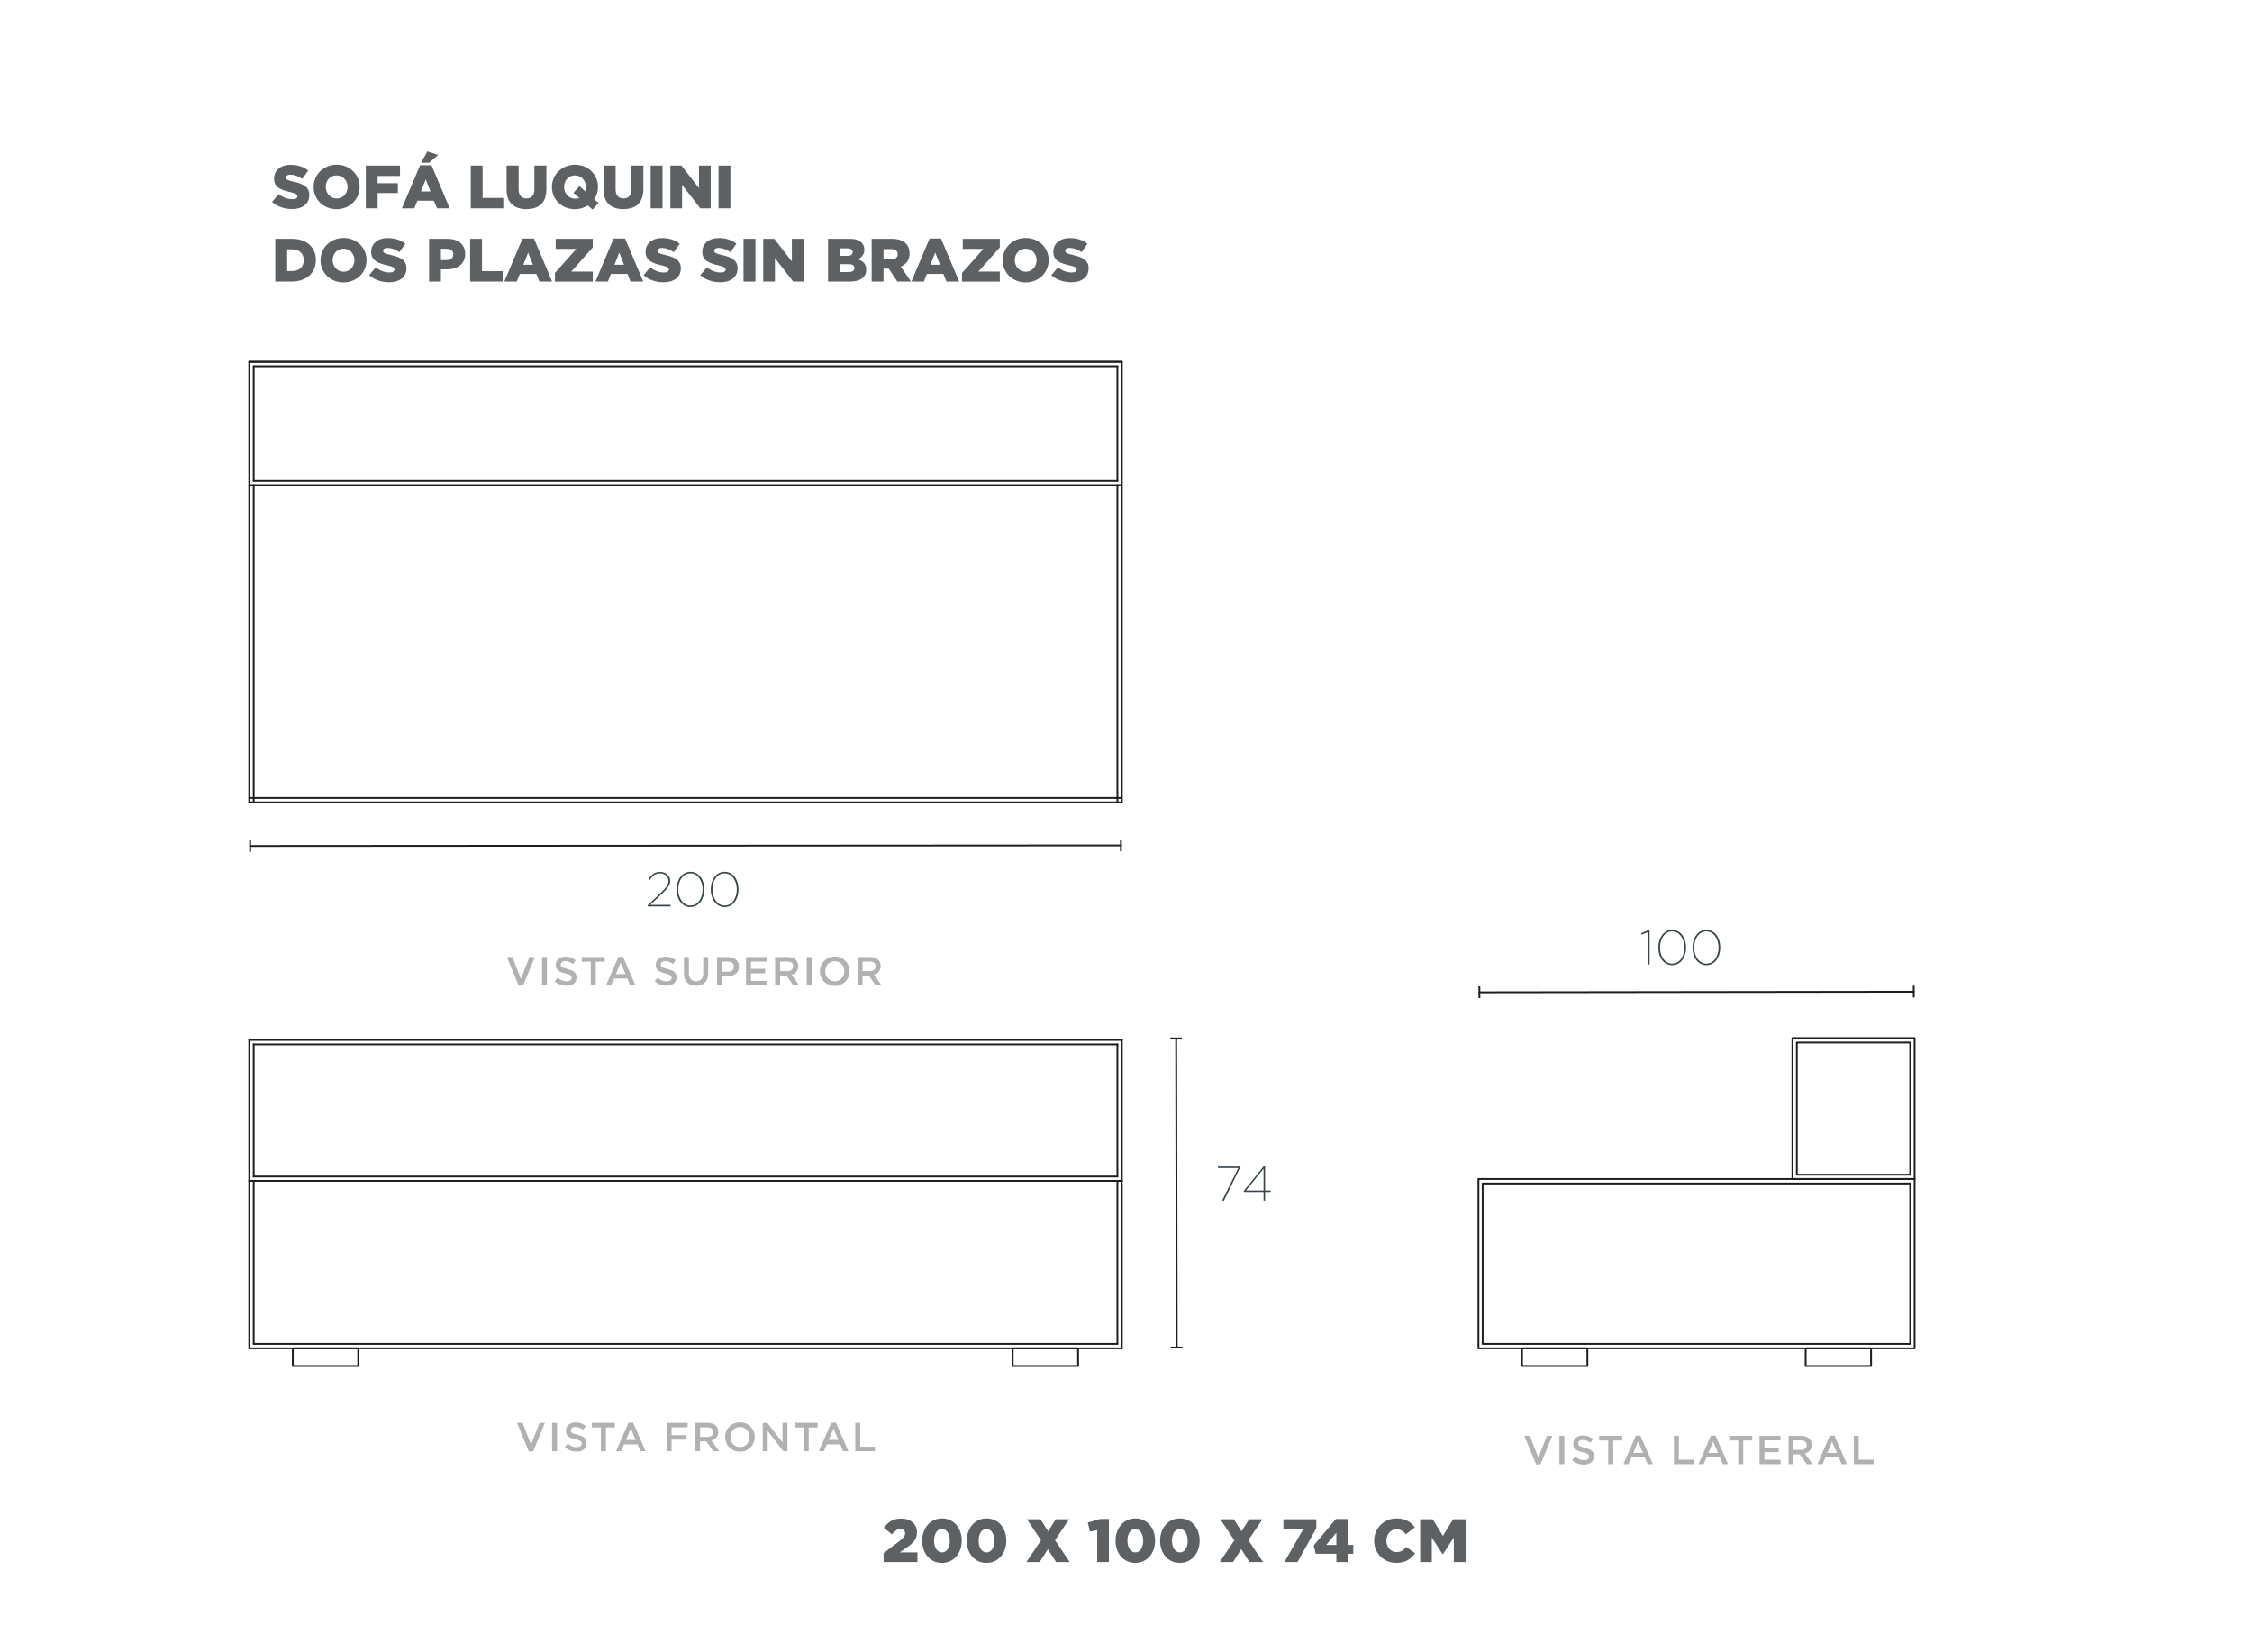 <?xml version="1.0" encoding="UTF-8"?><svg id="Capa_1" xmlns="http://www.w3.org/2000/svg" viewBox="0 0 1249.99 917.01"><defs><style>.cls-1{fill:#b1b1b1;}.cls-2{fill:none;stroke:#1d1d1b;stroke-linecap:round;stroke-linejoin:round;}.cls-3{fill:#36454c;}.cls-4{isolation:isolate;}.cls-5{fill:#1d1d1b;}.cls-6{fill:#5d6164;}</style></defs><line class="cls-2" x1="138.86" y1="469.59" x2="622.17" y2="469.28"/><rect class="cls-5" x="138.36" y="466.34" width="1" height="6.5"/><rect class="cls-5" x="621.67" y="466.03" width="1" height="6.5"/><line class="cls-2" x1="652.85" y1="576.39" x2="653.16" y2="747.93"/><rect class="cls-5" x="649.6" y="575.89" width="6.5" height="1" transform="translate(-.84 .96) rotate(-.08)"/><rect class="cls-5" x="649.91" y="747.43" width="6.5" height="1" transform="translate(-1.46 1.28) rotate(-.11)"/><line class="cls-2" x1="821.12" y1="550.79" x2="1062.22" y2="550.48"/><rect class="cls-5" x="820.62" y="547.54" width="1" height="6.5" transform="translate(-.74 1.1) rotate(-.08)"/><rect class="cls-5" x="1061.72" y="547.23" width="1" height="6.5" transform="translate(-.74 1.43) rotate(-.08)"/><path class="cls-1" d="M293.88,531.24h2.98l-6.53,15.82h-2.42l-6.53-15.82h3.05l4.73,12.07,4.71-12.07Z"/><path class="cls-1" d="M303.57,531.24v15.71h-2.74v-15.71h2.74Z"/><path class="cls-1" d="M311.38,536.16c.1.22.3.43.57.63s.66.37,1.15.54c.49.16,1.11.34,1.86.52.82.21,1.56.44,2.19.69.64.26,1.17.56,1.59.93.42.37.74.79.96,1.28.22.49.33,1.06.33,1.72,0,.75-.14,1.41-.41,2s-.66,1.08-1.15,1.48c-.49.4-1.08.71-1.76.92-.69.21-1.44.31-2.26.31-1.21,0-2.37-.21-3.48-.62-1.11-.41-2.13-1.04-3.07-1.9l1.66-1.97c.76.66,1.53,1.16,2.31,1.51.78.35,1.66.53,2.65.53.85,0,1.53-.18,2.03-.54s.75-.84.75-1.46c0-.28-.05-.54-.15-.76s-.28-.43-.54-.62c-.26-.19-.62-.36-1.08-.53s-1.05-.34-1.79-.52c-.84-.19-1.59-.41-2.24-.65-.65-.24-1.2-.54-1.64-.9-.44-.36-.78-.79-1.01-1.3s-.35-1.13-.35-1.86c0-.69.13-1.31.4-1.87.27-.56.63-1.04,1.1-1.45.47-.4,1.03-.71,1.69-.93.66-.22,1.37-.33,2.15-.33,1.15,0,2.19.17,3.11.51.92.34,1.78.83,2.59,1.47l-1.48,2.09c-.72-.52-1.43-.92-2.13-1.2-.7-.28-1.41-.41-2.13-.41-.81,0-1.44.18-1.89.55s-.67.81-.67,1.33c0,.31.05.58.16.81Z"/><path class="cls-1" d="M330.7,546.95h-2.78v-13.15h-4.98v-2.56h12.74v2.56h-4.98v13.15Z"/><path class="cls-1" d="M352.73,546.95h-2.92l-1.59-3.79h-7.43l-1.61,3.79h-2.83l6.91-15.82h2.56l6.91,15.82ZM344.5,534.43l-2.69,6.28h5.41l-2.71-6.28Z"/><path class="cls-1" d="M366.87,536.16c.1.22.3.43.57.63s.66.37,1.15.54c.49.16,1.11.34,1.86.52.82.21,1.56.44,2.19.69.64.26,1.17.56,1.59.93.42.37.74.79.96,1.28s.33,1.06.33,1.72c0,.75-.14,1.41-.41,2s-.66,1.08-1.15,1.48c-.49.4-1.08.71-1.76.92-.69.21-1.44.31-2.26.31-1.21,0-2.37-.21-3.48-.62-1.11-.41-2.13-1.04-3.07-1.9l1.66-1.97c.76.66,1.53,1.16,2.31,1.51.78.35,1.66.53,2.65.53.85,0,1.53-.18,2.03-.54.5-.36.75-.84.75-1.46,0-.28-.05-.54-.15-.76-.1-.22-.28-.43-.54-.62-.26-.19-.62-.36-1.08-.53-.46-.16-1.05-.34-1.79-.52-.84-.19-1.59-.41-2.24-.65-.65-.24-1.2-.54-1.64-.9-.44-.36-.78-.79-1.01-1.3s-.35-1.13-.35-1.86c0-.69.13-1.31.4-1.87s.63-1.04,1.1-1.45c.47-.4,1.03-.71,1.69-.93.66-.22,1.37-.33,2.15-.33,1.15,0,2.19.17,3.11.51s1.78.83,2.59,1.47l-1.48,2.09c-.72-.52-1.43-.92-2.13-1.2s-1.41-.41-2.13-.41c-.81,0-1.44.18-1.89.55s-.67.81-.67,1.33c0,.31.05.58.16.81Z"/><path class="cls-1" d="M393.07,540.15c0,1.17-.16,2.19-.48,3.07-.32.88-.77,1.62-1.36,2.21-.58.59-1.29,1.03-2.12,1.32-.83.29-1.76.44-2.79.44s-1.94-.15-2.76-.44c-.82-.29-1.53-.73-2.11-1.31-.58-.58-1.03-1.3-1.35-2.17-.31-.86-.47-1.86-.47-2.99v-9.04h2.74v8.93c0,1.47.35,2.58,1.06,3.34.71.76,1.68,1.14,2.93,1.14s2.2-.37,2.91-1.1,1.06-1.82,1.06-3.28v-9.04h2.74v8.91Z"/><path class="cls-1" d="M409.65,538.85c-.33.67-.78,1.23-1.35,1.68-.57.45-1.24.79-2,1.02-.77.23-1.58.35-2.45.35h-3.13v5.05h-2.74v-15.71h6.19c.91,0,1.74.12,2.48.37s1.37.6,1.88,1.07c.52.46.91,1.02,1.19,1.66.28.64.41,1.37.41,2.18,0,.88-.16,1.66-.5,2.33ZM406.42,534.44c-.62-.47-1.44-.71-2.48-.71h-3.22v5.68h3.22c1.05,0,1.88-.26,2.49-.78s.91-1.2.91-2.06c0-.95-.31-1.66-.92-2.13Z"/><path class="cls-1" d="M425.71,533.73h-8.89v4.04h7.88v2.49h-7.88v4.2h9v2.49h-11.73v-15.71h11.62v2.49Z"/><path class="cls-1" d="M440.32,546.95l-3.87-5.47h-3.47v5.47h-2.74v-15.71h7c.9,0,1.71.12,2.43.35.72.23,1.34.56,1.84.99.5.43.89.95,1.15,1.57.27.62.4,1.31.4,2.08,0,.66-.09,1.25-.28,1.76-.19.52-.45.97-.77,1.37-.33.4-.72.73-1.18,1.01-.46.28-.96.49-1.51.64l4.24,5.95h-3.25ZM439.42,534.4c-.57-.44-1.37-.66-2.41-.66h-4.03v5.29h4.05c.99,0,1.78-.24,2.36-.72s.88-1.13.88-1.94c0-.87-.28-1.53-.86-1.97Z"/><path class="cls-1" d="M450.48,531.24v15.71h-2.74v-15.71h2.74Z"/><path class="cls-1" d="M470.94,542.22c-.4.99-.97,1.85-1.71,2.59-.73.74-1.6,1.33-2.6,1.76-1,.43-2.11.65-3.32.65s-2.32-.21-3.32-.64-1.86-1.01-2.58-1.74c-.72-.73-1.28-1.59-1.68-2.58-.4-.99-.61-2.03-.61-3.14s.2-2.15.61-3.14c.4-.99.97-1.85,1.71-2.59.73-.74,1.6-1.33,2.6-1.76,1-.43,2.11-.65,3.32-.65s2.32.21,3.32.64c1,.43,1.86,1.01,2.58,1.74s1.28,1.59,1.68,2.58c.4.99.61,2.03.61,3.14s-.2,2.15-.61,3.14ZM468.26,536.95c-.26-.68-.63-1.28-1.1-1.78-.47-.51-1.04-.91-1.69-1.21-.66-.3-1.38-.45-2.15-.45s-1.49.15-2.14.44c-.65.29-1.21.69-1.67,1.19-.46.5-.83,1.09-1.09,1.77-.26.68-.39,1.4-.39,2.17s.13,1.48.39,2.16c.26.68.63,1.28,1.1,1.78.47.51,1.04.91,1.69,1.21.66.3,1.38.45,2.15.45s1.49-.15,2.14-.44c.65-.29,1.21-.69,1.67-1.19.46-.5.83-1.09,1.09-1.77.26-.68.39-1.4.39-2.17s-.13-1.48-.39-2.16Z"/><path class="cls-1" d="M486.09,546.95l-3.87-5.47h-3.47v5.47h-2.74v-15.71h7c.9,0,1.71.12,2.43.35.73.23,1.34.56,1.84.99.5.43.89.95,1.16,1.57.27.62.4,1.31.4,2.08,0,.66-.09,1.25-.28,1.76-.19.52-.44.97-.77,1.37-.33.4-.72.73-1.18,1.01-.46.28-.96.49-1.51.64l4.24,5.95h-3.25ZM485.19,534.4c-.57-.44-1.37-.66-2.41-.66h-4.03v5.29h4.05c.99,0,1.78-.24,2.36-.72.58-.48.88-1.13.88-1.94,0-.87-.28-1.53-.86-1.97Z"/><path class="cls-1" d="M858.6,797.03h2.98l-6.53,15.82h-2.42l-6.53-15.82h3.05l4.73,12.07,4.71-12.07Z"/><path class="cls-1" d="M868.3,797.03v15.7h-2.74v-15.7h2.74Z"/><path class="cls-1" d="M876.1,801.94c.1.22.3.43.57.63s.66.37,1.15.54,1.11.34,1.86.52c.82.21,1.56.44,2.19.7s1.17.56,1.59.93c.42.37.74.79.96,1.28.22.49.33,1.06.33,1.72,0,.75-.14,1.41-.41,2-.27.58-.66,1.08-1.15,1.48-.49.4-1.08.71-1.76.92-.69.21-1.44.31-2.26.31-1.21,0-2.37-.21-3.48-.62-1.11-.41-2.13-1.04-3.07-1.9l1.66-1.97c.76.66,1.53,1.16,2.31,1.51.78.35,1.66.53,2.65.53.85,0,1.53-.18,2.03-.54s.75-.84.75-1.46c0-.28-.05-.54-.15-.76-.1-.22-.28-.43-.54-.62-.26-.19-.62-.36-1.08-.53-.46-.16-1.05-.34-1.79-.52-.84-.19-1.59-.41-2.24-.65-.65-.24-1.2-.54-1.64-.9s-.78-.79-1.01-1.3-.35-1.13-.35-1.86c0-.69.13-1.31.4-1.87s.63-1.04,1.1-1.45c.47-.4,1.03-.71,1.69-.93s1.37-.33,2.15-.33c1.15,0,2.19.17,3.11.5.92.34,1.78.83,2.59,1.47l-1.48,2.09c-.72-.52-1.43-.92-2.13-1.2-.7-.28-1.41-.41-2.13-.41-.81,0-1.44.18-1.88.55-.45.37-.67.81-.67,1.33,0,.31.05.58.16.81Z"/><path class="cls-1" d="M895.42,812.73h-2.78v-13.15h-4.98v-2.56h12.74v2.56h-4.98v13.15Z"/><path class="cls-1" d="M917.45,812.73h-2.92l-1.59-3.79h-7.43l-1.61,3.79h-2.83l6.91-15.82h2.56l6.91,15.82ZM909.22,800.21l-2.69,6.28h5.41l-2.71-6.28Z"/><path class="cls-1" d="M929.12,797.03h2.74v13.21h8.26v2.49h-10.99v-15.7Z"/><path class="cls-1" d="M959.16,812.73h-2.92l-1.59-3.79h-7.43l-1.62,3.79h-2.83l6.91-15.82h2.56l6.91,15.82ZM950.93,800.21l-2.69,6.28h5.41l-2.71-6.28Z"/><path class="cls-1" d="M967.6,812.73h-2.78v-13.15h-4.98v-2.56h12.74v2.56h-4.98v13.15Z"/><path class="cls-1" d="M988.24,799.52h-8.88v4.04h7.87v2.49h-7.87v4.19h9v2.49h-11.73v-15.7h11.62v2.49Z"/><path class="cls-1" d="M1002.84,812.73l-3.87-5.47h-3.47v5.47h-2.74v-15.7h7c.9,0,1.71.12,2.43.35.73.23,1.34.56,1.84.99s.89.95,1.16,1.57.4,1.31.4,2.08c0,.66-.09,1.24-.28,1.76-.19.52-.44.97-.77,1.37s-.72.73-1.18,1.01c-.46.28-.96.49-1.51.64l4.24,5.95h-3.25ZM1001.94,800.18c-.57-.44-1.37-.66-2.41-.66h-4.03v5.29h4.05c.99,0,1.78-.24,2.36-.72.59-.48.88-1.13.88-1.94,0-.87-.29-1.53-.86-1.97Z"/><path class="cls-1" d="M1025.14,812.73h-2.92l-1.59-3.79h-7.43l-1.61,3.79h-2.83l6.91-15.82h2.56l6.91,15.82ZM1016.91,800.21l-2.69,6.28h5.41l-2.71-6.28Z"/><path class="cls-1" d="M1028.96,797.03h2.74v13.21h8.26v2.49h-10.99v-15.7Z"/><path class="cls-1" d="M299.49,789.8h2.98l-6.53,15.82h-2.42l-6.53-15.82h3.05l4.73,12.07,4.71-12.07Z"/><path class="cls-1" d="M309.18,789.8v15.7h-2.74v-15.7h2.74Z"/><path class="cls-1" d="M316.99,794.72c.1.22.3.43.57.63s.66.37,1.15.54,1.11.34,1.86.52c.82.21,1.56.44,2.19.7.64.25,1.17.56,1.59.93.42.37.74.79.96,1.28.22.49.33,1.06.33,1.72,0,.75-.14,1.41-.41,2-.27.58-.66,1.08-1.15,1.48-.49.4-1.08.71-1.76.92-.69.21-1.44.31-2.26.31-1.21,0-2.37-.21-3.48-.62-1.11-.41-2.13-1.04-3.07-1.9l1.66-1.97c.76.66,1.53,1.16,2.31,1.51.78.35,1.66.53,2.65.53.85,0,1.53-.18,2.03-.54.5-.36.75-.84.75-1.46,0-.28-.05-.54-.15-.76-.1-.22-.28-.43-.54-.62-.26-.19-.62-.36-1.08-.53-.46-.16-1.05-.34-1.79-.52-.84-.19-1.59-.41-2.24-.65-.65-.24-1.2-.54-1.64-.9-.44-.36-.78-.79-1.01-1.3s-.35-1.13-.35-1.86c0-.69.13-1.31.4-1.87s.63-1.04,1.1-1.45c.47-.4,1.03-.71,1.69-.93s1.37-.33,2.15-.33c1.15,0,2.19.17,3.11.5s1.78.83,2.59,1.47l-1.48,2.09c-.72-.52-1.43-.92-2.13-1.2-.7-.28-1.41-.41-2.13-.41-.81,0-1.44.18-1.89.55-.45.37-.67.81-.67,1.33,0,.31.05.58.16.81Z"/><path class="cls-1" d="M336.31,805.51h-2.78v-13.15h-4.98v-2.56h12.74v2.56h-4.98v13.15Z"/><path class="cls-1" d="M358.34,805.51h-2.92l-1.59-3.79h-7.43l-1.62,3.79h-2.83l6.91-15.82h2.56l6.91,15.82ZM350.1,792.99l-2.69,6.28h5.41l-2.71-6.28Z"/><path class="cls-1" d="M381.67,792.29h-8.93v4.33h7.92v2.49h-7.92v6.39h-2.74v-15.7h11.67v2.49Z"/><path class="cls-1" d="M395.92,805.51l-3.87-5.47h-3.47v5.47h-2.74v-15.7h7c.9,0,1.71.12,2.43.35.73.23,1.34.56,1.84.99s.89.95,1.16,1.57.4,1.31.4,2.08c0,.66-.09,1.24-.28,1.76-.19.52-.44.97-.77,1.37s-.72.73-1.18,1.01c-.46.28-.96.49-1.51.64l4.24,5.95h-3.25ZM395.02,792.96c-.57-.44-1.37-.66-2.41-.66h-4.03v5.29h4.05c.99,0,1.78-.24,2.36-.72.59-.48.88-1.13.88-1.94,0-.87-.29-1.53-.86-1.97Z"/><path class="cls-1" d="M418.31,800.77c-.4.99-.97,1.85-1.71,2.59-.73.74-1.6,1.33-2.6,1.76-1,.43-2.11.65-3.32.65s-2.32-.21-3.32-.64c-1-.43-1.86-1.01-2.58-1.74s-1.28-1.59-1.68-2.58-.61-2.03-.61-3.14.2-2.15.61-3.14c.4-.99.97-1.85,1.71-2.59.73-.74,1.6-1.33,2.6-1.76,1-.43,2.11-.65,3.32-.65s2.32.21,3.32.64c1,.43,1.86,1.01,2.58,1.74.72.73,1.28,1.59,1.68,2.58s.61,2.03.61,3.14-.2,2.15-.61,3.14ZM415.63,795.51c-.26-.68-.63-1.28-1.1-1.78-.47-.51-1.04-.91-1.69-1.21s-1.38-.45-2.15-.45-1.49.15-2.14.44c-.65.29-1.21.69-1.67,1.19-.46.5-.83,1.09-1.09,1.77-.26.68-.39,1.4-.39,2.17s.13,1.48.39,2.17c.26.68.63,1.28,1.1,1.78.47.51,1.03.91,1.69,1.21.66.3,1.38.45,2.15.45s1.49-.15,2.14-.44c.65-.29,1.21-.69,1.67-1.19s.83-1.09,1.09-1.77c.26-.68.39-1.4.39-2.17s-.13-1.48-.39-2.17Z"/><path class="cls-1" d="M434.33,789.8h2.74v15.7h-2.31l-8.64-11.17v11.17h-2.74v-15.7h2.55l8.4,10.86v-10.86Z"/><path class="cls-1" d="M448.87,805.51h-2.78v-13.15h-4.98v-2.56h12.74v2.56h-4.98v13.15Z"/><path class="cls-1" d="M470.9,805.51h-2.92l-1.59-3.79h-7.43l-1.62,3.79h-2.83l6.91-15.82h2.56l6.91,15.82ZM462.66,792.99l-2.69,6.28h5.41l-2.71-6.28Z"/><path class="cls-1" d="M474.71,789.8h2.74v13.21h8.26v2.49h-10.99v-15.7Z"/><g class="cls-4"><path class="cls-6" d="M490.46,862.11l8.88-6.78c2.2-1.73,3.05-2.85,3.05-4.27s-1.05-2.41-2.64-2.41-2.85.91-4.71,3.05l-4.44-3.69c2.54-3.29,5.05-5.08,9.65-5.08,5.18,0,8.74,3.08,8.74,7.55v.07c0,3.79-1.96,5.76-5.49,8.3l-4.06,2.84h9.79v5.35h-18.77v-4.95Z"/><path class="cls-6" d="M511.87,855.26v-.07c0-6.71,4.27-12.33,11.01-12.33s10.94,5.56,10.94,12.26v.07c0,6.71-4.23,12.33-11.01,12.33s-10.94-5.56-10.94-12.26ZM527.21,855.26v-.07c0-3.76-1.8-6.5-4.4-6.5s-4.34,2.64-4.34,6.44v.07c0,3.79,1.76,6.5,4.4,6.5s4.34-2.68,4.34-6.44Z"/><path class="cls-6" d="M536.6,855.26v-.07c0-6.71,4.27-12.33,11.01-12.33s10.94,5.56,10.94,12.26v.07c0,6.71-4.23,12.33-11.01,12.33s-10.94-5.56-10.94-12.26ZM551.94,855.26v-.07c0-3.76-1.8-6.5-4.4-6.5s-4.34,2.64-4.34,6.44v.07c0,3.79,1.76,6.5,4.4,6.5s4.34-2.68,4.34-6.44Z"/><path class="cls-6" d="M577.82,854.99l-7.79-11.65h7.55l4.2,6.67,4.23-6.67h7.38l-7.79,11.58,8.13,12.13h-7.55l-4.54-7.15-4.57,7.15h-7.38l8.13-12.06Z"/><path class="cls-6" d="M609.02,849.3l-4,.91-1.25-5.08,6.94-1.96h4.78v23.88h-6.47v-17.75Z"/><path class="cls-6" d="M619.19,855.26v-.07c0-6.71,4.27-12.33,11.01-12.33s10.94,5.56,10.94,12.26v.07c0,6.71-4.23,12.33-11.01,12.33s-10.94-5.56-10.94-12.26ZM634.53,855.26v-.07c0-3.76-1.8-6.5-4.4-6.5s-4.34,2.64-4.34,6.44v.07c0,3.79,1.76,6.5,4.4,6.5s4.34-2.68,4.34-6.44Z"/><path class="cls-6" d="M643.92,855.26v-.07c0-6.71,4.27-12.33,11.01-12.33s10.94,5.56,10.94,12.26v.07c0,6.71-4.23,12.33-11.01,12.33s-10.94-5.56-10.94-12.26ZM659.26,855.26v-.07c0-3.76-1.8-6.5-4.4-6.5s-4.34,2.64-4.34,6.44v.07c0,3.79,1.76,6.5,4.4,6.5s4.34-2.68,4.34-6.44Z"/><path class="cls-6" d="M685.14,854.99l-7.79-11.65h7.55l4.2,6.67,4.23-6.67h7.38l-7.79,11.58,8.13,12.13h-7.55l-4.54-7.15-4.57,7.15h-7.38l8.13-12.06Z"/><path class="cls-6" d="M723.35,848.86h-10.98v-5.52h18.26v4.95l-10.47,18.77h-7.25l10.43-18.19Z"/><path class="cls-6" d="M741.75,862.45h-11.48l-1.08-4.64,12.3-14.63h6.64v14.36h3.02v4.91h-3.02v4.61h-6.37v-4.61ZM741.75,857.57v-6.81l-5.66,6.81h5.66Z"/><path class="cls-6" d="M762.75,855.26v-.07c0-6.91,5.32-12.33,12.5-12.33,4.84,0,7.96,2.03,10.06,4.95l-4.95,3.83c-1.35-1.69-2.91-2.78-5.18-2.78-3.32,0-5.66,2.81-5.66,6.27v.07c0,3.56,2.34,6.33,5.66,6.33,2.47,0,3.93-1.15,5.35-2.88l4.95,3.52c-2.24,3.08-5.25,5.35-10.5,5.35-6.77,0-12.23-5.18-12.23-12.26Z"/><path class="cls-6" d="M788.3,843.34h6.94l5.66,9.18,5.66-9.18h6.94v23.71h-6.54v-13.62l-6.06,9.28h-.13l-6.03-9.21v13.55h-6.44v-23.71Z"/></g><g class="cls-4"><path class="cls-6" d="M151.01,112.1l3.66-4.37c2.34,1.86,4.95,2.85,7.69,2.85,1.76,0,2.71-.61,2.71-1.63v-.07c0-.98-.78-1.52-4-2.27-5.05-1.15-8.94-2.57-8.94-7.45v-.07c0-4.4,3.49-7.59,9.18-7.59,4.03,0,7.18,1.08,9.76,3.15l-3.29,4.64c-2.17-1.52-4.54-2.34-6.64-2.34-1.59,0-2.37.68-2.37,1.52v.07c0,1.08.81,1.56,4.1,2.3,5.45,1.19,8.84,2.95,8.84,7.38v.07c0,4.84-3.83,7.72-9.59,7.72-4.2,0-8.2-1.32-11.11-3.93Z"/><path class="cls-6" d="M174.08,103.83v-.07c0-6.81,5.49-12.33,12.8-12.33s12.74,5.45,12.74,12.26v.07c0,6.81-5.49,12.33-12.8,12.33s-12.74-5.45-12.74-12.26ZM192.92,103.83v-.07c0-3.42-2.47-6.4-6.1-6.4s-6,2.91-6,6.33v.07c0,3.42,2.47,6.4,6.06,6.4s6.03-2.91,6.03-6.33Z"/><path class="cls-6" d="M203.05,91.91h18.97v5.76h-12.4v4.03h11.21v5.45h-11.21v8.47h-6.57v-23.71Z"/><path class="cls-6" d="M233.19,91.74h6.33l10.09,23.88h-7.05l-1.73-4.23h-9.15l-1.69,4.23h-6.91l10.09-23.88ZM238.95,106.27l-2.64-6.74-2.68,6.74h5.32ZM237.23,84.05l6,1.93-4.98,4.34h-4.54l3.52-6.27Z"/><path class="cls-6" d="M261.31,91.91h6.57v17.95h11.48v5.76h-18.06v-23.71Z"/><path class="cls-6" d="M281.2,105.22v-13.31h6.67v13.18c0,3.42,1.73,5.05,4.37,5.05s4.37-1.56,4.37-4.88v-13.35h6.67v13.14c0,7.66-4.37,11.01-11.11,11.01s-10.98-3.42-10.98-10.84Z"/><path class="cls-6" d="M326.32,114c-2.03,1.32-4.51,2.1-7.22,2.1-7.32,0-12.74-5.45-12.74-12.26v-.07c0-6.81,5.49-12.33,12.8-12.33s12.74,5.45,12.74,12.26v.07c0,2.51-.75,4.88-2.1,6.81l2.44,2.07-3.32,3.69-2.61-2.34ZM321.58,109.83l-3.29-2.81,3.32-3.73,3.22,2.91c.27-.71.41-1.49.41-2.3v-.07c0-3.46-2.47-6.47-6.13-6.47s-6,2.98-6,6.4v.07c0,3.42,2.44,6.44,6.06,6.44.88,0,1.69-.17,2.41-.44Z"/><path class="cls-6" d="M335.03,105.22v-13.31h6.67v13.18c0,3.42,1.73,5.05,4.37,5.05s4.37-1.56,4.37-4.88v-13.35h6.67v13.14c0,7.66-4.37,11.01-11.11,11.01s-10.98-3.42-10.98-10.84Z"/><path class="cls-6" d="M361.14,91.91h6.61v23.71h-6.61v-23.71Z"/><path class="cls-6" d="M372.09,91.91h6.13l9.76,12.53v-12.53h6.5v23.71h-5.76l-10.13-13.01v13.01h-6.5v-23.71Z"/><path class="cls-6" d="M398.81,91.91h6.61v23.71h-6.61v-23.71Z"/><path class="cls-6" d="M152.81,132.56h9.15c8.47,0,13.38,4.88,13.38,11.72v.07c0,6.84-4.98,11.92-13.52,11.92h-9.01v-23.71ZM162.06,150.45c3.93,0,6.54-2.17,6.54-6v-.07c0-3.79-2.61-6-6.54-6h-2.68v12.06h2.68Z"/><path class="cls-6" d="M177.91,144.49v-.07c0-6.81,5.49-12.33,12.8-12.33s12.74,5.45,12.74,12.26v.07c0,6.81-5.49,12.33-12.8,12.33s-12.74-5.45-12.74-12.26ZM196.74,144.49v-.07c0-3.42-2.47-6.4-6.1-6.4s-6,2.91-6,6.33v.07c0,3.42,2.47,6.4,6.06,6.4s6.03-2.91,6.03-6.33Z"/><path class="cls-6" d="M204.91,152.75l3.66-4.37c2.34,1.86,4.95,2.85,7.69,2.85,1.76,0,2.71-.61,2.71-1.63v-.07c0-.98-.78-1.52-4-2.27-5.05-1.15-8.94-2.57-8.94-7.45v-.07c0-4.4,3.49-7.59,9.18-7.59,4.03,0,7.18,1.08,9.76,3.15l-3.29,4.64c-2.17-1.52-4.54-2.34-6.64-2.34-1.59,0-2.37.68-2.37,1.52v.07c0,1.08.81,1.56,4.1,2.3,5.45,1.19,8.84,2.95,8.84,7.38v.07c0,4.84-3.83,7.72-9.59,7.72-4.2,0-8.2-1.32-11.11-3.93Z"/><path class="cls-6" d="M238.17,132.56h10.16c6,0,9.86,3.08,9.86,8.33v.07c0,5.59-4.3,8.54-10.2,8.54h-3.25v6.77h-6.57v-23.71ZM247.86,144.35c2.34,0,3.76-1.22,3.76-3.08v-.07c0-2.03-1.42-3.12-3.79-3.12h-3.08v6.27h3.12Z"/><path class="cls-6" d="M260.97,132.56h6.57v17.95h11.48v5.76h-18.06v-23.71Z"/><path class="cls-6" d="M290.04,132.39h6.33l10.09,23.88h-7.05l-1.73-4.23h-9.15l-1.69,4.23h-6.91l10.09-23.88ZM295.8,146.92l-2.64-6.74-2.68,6.74h5.32Z"/><path class="cls-6" d="M308.03,151.5l11.89-13.38h-11.48v-5.55h20.56v4.78l-11.89,13.38h11.89v5.56h-20.97v-4.78Z"/><path class="cls-6" d="M340.61,132.39h6.33l10.09,23.88h-7.05l-1.73-4.23h-9.15l-1.69,4.23h-6.91l10.09-23.88ZM346.37,146.92l-2.64-6.74-2.68,6.74h5.32Z"/><path class="cls-6" d="M357.21,152.75l3.66-4.37c2.34,1.86,4.95,2.85,7.69,2.85,1.76,0,2.71-.61,2.71-1.63v-.07c0-.98-.78-1.52-4-2.27-5.05-1.15-8.94-2.57-8.94-7.45v-.07c0-4.4,3.49-7.59,9.18-7.59,4.03,0,7.18,1.08,9.76,3.15l-3.29,4.64c-2.17-1.52-4.54-2.34-6.64-2.34-1.59,0-2.37.68-2.37,1.52v.07c0,1.08.81,1.56,4.1,2.3,5.45,1.19,8.84,2.95,8.84,7.38v.07c0,4.84-3.83,7.72-9.59,7.72-4.2,0-8.2-1.32-11.11-3.93Z"/><path class="cls-6" d="M388.69,152.75l3.66-4.37c2.34,1.86,4.95,2.85,7.69,2.85,1.76,0,2.71-.61,2.71-1.63v-.07c0-.98-.78-1.52-4-2.27-5.05-1.15-8.94-2.57-8.94-7.45v-.07c0-4.4,3.49-7.59,9.18-7.59,4.03,0,7.18,1.08,9.76,3.15l-3.29,4.64c-2.17-1.52-4.54-2.34-6.64-2.34-1.59,0-2.37.68-2.37,1.52v.07c0,1.08.81,1.56,4.1,2.3,5.45,1.19,8.84,2.95,8.84,7.38v.07c0,4.84-3.83,7.72-9.59,7.72-4.2,0-8.2-1.32-11.11-3.93Z"/><path class="cls-6" d="M412.7,132.56h6.61v23.71h-6.61v-23.71Z"/><path class="cls-6" d="M423.64,132.56h6.13l9.76,12.53v-12.53h6.5v23.71h-5.76l-10.13-13.01v13.01h-6.5v-23.71Z"/><path class="cls-6" d="M459.62,132.56h12.16c2.98,0,5.08.75,6.47,2.13.95.95,1.52,2.2,1.52,3.83v.07c0,2.74-1.56,4.37-3.66,5.28,2.88.95,4.71,2.58,4.71,5.79v.07c0,4.07-3.32,6.54-8.98,6.54h-12.23v-23.71ZM470.16,142.01c2,0,3.12-.68,3.12-2.07v-.07c0-1.29-1.02-2.03-2.98-2.03h-4.27v4.17h4.13ZM471.1,150.99c2,0,3.15-.78,3.15-2.17v-.07c0-1.29-1.02-2.13-3.22-2.13h-5.01v4.37h5.08Z"/><path class="cls-6" d="M483.84,132.56h11.21c3.62,0,6.13.95,7.72,2.57,1.39,1.36,2.1,3.18,2.1,5.52v.07c0,3.62-1.93,6.03-4.88,7.28l5.66,8.27h-7.59l-4.78-7.18h-2.88v7.18h-6.57v-23.71ZM494.75,143.94c2.24,0,3.52-1.08,3.52-2.81v-.07c0-1.86-1.35-2.81-3.56-2.81h-4.3v5.69h4.34Z"/><path class="cls-6" d="M515.99,132.39h6.33l10.09,23.88h-7.05l-1.73-4.23h-9.15l-1.69,4.23h-6.91l10.09-23.88ZM521.75,146.92l-2.64-6.74-2.68,6.74h5.32Z"/><path class="cls-6" d="M533.98,151.5l11.89-13.38h-11.48v-5.55h20.56v4.78l-11.89,13.38h11.89v5.56h-20.97v-4.78Z"/><path class="cls-6" d="M556.54,144.49v-.07c0-6.81,5.49-12.33,12.8-12.33s12.74,5.45,12.74,12.26v.07c0,6.81-5.49,12.33-12.8,12.33s-12.74-5.45-12.74-12.26ZM575.37,144.49v-.07c0-3.42-2.47-6.4-6.1-6.4s-6,2.91-6,6.33v.07c0,3.42,2.47,6.4,6.06,6.4s6.03-2.91,6.03-6.33Z"/><path class="cls-6" d="M583.54,152.75l3.66-4.37c2.34,1.86,4.95,2.85,7.69,2.85,1.76,0,2.71-.61,2.71-1.63v-.07c0-.98-.78-1.52-4-2.27-5.05-1.15-8.94-2.57-8.94-7.45v-.07c0-4.4,3.49-7.59,9.18-7.59,4.03,0,7.18,1.08,9.76,3.15l-3.29,4.64c-2.17-1.52-4.54-2.34-6.64-2.34-1.59,0-2.37.68-2.37,1.52v.07c0,1.08.81,1.56,4.1,2.3,5.45,1.19,8.84,2.95,8.84,7.38v.07c0,4.84-3.83,7.72-9.59,7.72-4.2,0-8.2-1.32-11.11-3.93Z"/></g><polygon class="cls-2" points="1062.72 654.45 820.62 654.45 820.62 748.43 1062.72 748.43 1062.72 654.45 1062.72 654.45"/><polygon class="cls-2" points="1060.27 656.92 822.96 656.92 822.96 745.96 1060.27 745.96 1060.27 656.92 1060.27 656.92"/><polygon class="cls-2" points="994.9 576.22 1062.72 576.22 1062.72 654.45 994.9 654.45 994.9 576.22 994.9 576.22"/><polygon class="cls-2" points="997.35 578.69 1060.27 578.69 1060.27 652.08 997.35 652.08 997.35 578.69 997.35 578.69"/><polygon class="cls-2" points="881.09 748.43 844.79 748.43 844.79 758.21 881.09 758.21 881.09 748.43 881.09 748.43"/><polygon class="cls-2" points="1002.24 748.43 1038.55 748.43 1038.55 758.21 1002.24 758.21 1002.24 748.43 1002.24 748.43"/><line class="cls-2" x1="138.36" y1="577.25" x2="622.67" y2="577.25"/><line class="cls-2" x1="140.81" y1="579.72" x2="620.22" y2="579.72"/><line class="cls-2" x1="622.67" y1="577.25" x2="622.67" y2="655.48"/><line class="cls-2" x1="620.22" y1="579.72" x2="620.22" y2="653.11"/><line class="cls-2" x1="622.67" y1="655.48" x2="138.36" y2="655.48"/><line class="cls-2" x1="620.22" y1="653.11" x2="140.81" y2="653.11"/><line class="cls-2" x1="138.36" y1="655.48" x2="138.36" y2="577.25"/><line class="cls-2" x1="140.81" y1="653.11" x2="140.81" y2="579.72"/><line class="cls-2" x1="138.36" y1="655.48" x2="138.36" y2="748.43"/><line class="cls-2" x1="140.81" y1="655.48" x2="140.81" y2="745.96"/><line class="cls-2" x1="138.36" y1="748.43" x2="622.67" y2="748.43"/><line class="cls-2" x1="140.81" y1="745.96" x2="620.22" y2="745.96"/><line class="cls-2" x1="622.67" y1="748.43" x2="622.67" y2="655.48"/><line class="cls-2" x1="620.22" y1="745.96" x2="620.22" y2="655.48"/><polygon class="cls-2" points="198.84 748.43 162.53 748.43 162.53 758.21 198.84 758.21 198.84 748.43 198.84 748.43"/><polygon class="cls-2" points="562.09 748.43 598.4 748.43 598.4 758.21 562.09 758.21 562.09 748.43 562.09 748.43"/><polyline class="cls-2" points="138.36 200.81 622.67 200.81 622.67 445.39"/><line class="cls-2" x1="620.22" y1="203.28" x2="620.22" y2="266.89"/><line class="cls-2" x1="620.22" y1="269.26" x2="620.22" y2="445.39"/><line class="cls-2" x1="622.67" y1="445.39" x2="138.36" y2="445.39"/><line class="cls-2" x1="622.67" y1="442.92" x2="138.36" y2="442.92"/><line class="cls-2" x1="138.36" y1="445.39" x2="138.36" y2="200.81"/><line class="cls-2" x1="140.81" y1="445.39" x2="140.81" y2="269.26"/><line class="cls-2" x1="140.81" y1="266.89" x2="140.81" y2="203.28"/><line class="cls-2" x1="138.36" y1="200.81" x2="622.67" y2="200.81"/><line class="cls-2" x1="140.81" y1="203.28" x2="620.22" y2="203.28"/><line class="cls-2" x1="138.36" y1="269.26" x2="622.67" y2="269.26"/><line class="cls-2" x1="140.81" y1="266.89" x2="620.22" y2="266.89"/><path class="cls-3" d="M914.72,517.37l-3.53,1.43-.29-.73,4.01-1.7h.7v19.03h-.88v-18.03Z"/><path class="cls-3" d="M920.47,525.98v-.05c0-5.16,2.89-9.74,7.7-9.74s7.7,4.53,7.7,9.74v.05c0,5.16-2.89,9.75-7.7,9.75s-7.7-4.54-7.7-9.75ZM934.93,526v-.05c0-4.64-2.54-8.93-6.79-8.93s-6.74,4.21-6.74,8.88v.05c0,4.64,2.54,8.93,6.79,8.93s6.74-4.24,6.74-8.88Z"/><path class="cls-3" d="M939.45,525.98v-.05c0-5.16,2.89-9.74,7.7-9.74s7.7,4.53,7.7,9.74v.05c0,5.16-2.89,9.75-7.7,9.75s-7.7-4.54-7.7-9.75ZM953.91,526v-.05c0-4.64-2.54-8.93-6.79-8.93s-6.74,4.21-6.74,8.88v.05c0,4.64,2.54,8.93,6.79,8.93s6.74-4.24,6.74-8.88Z"/><path class="cls-3" d="M687.29,648.41h-11.25v-.86h12.27v.62l-8.96,18.27h-.99l8.93-18.03Z"/><path class="cls-3" d="M701.35,661.63h-10.67l-.29-.65,11.04-13.58h.77v13.42h3.08v.81h-3.08v4.8h-.86v-4.8ZM701.35,660.82v-12.07l-9.78,12.07h9.78Z"/><path class="cls-3" d="M359.49,502.52l7.89-7.53c2.97-2.81,3.66-4.4,3.66-6.02,0-2.35-2-4.18-4.65-4.18s-4.38,1.49-5.69,3.7l-.72-.46c1.39-2.4,3.34-4.05,6.47-4.05s5.53,2.19,5.53,4.91v.05c0,2.02-.86,3.62-4.01,6.64l-7,6.69h11.25v.86h-12.73v-.62Z"/><path class="cls-3" d="M375.53,493.72v-.05c0-5.16,2.89-9.74,7.7-9.74s7.7,4.53,7.7,9.74v.05c0,5.16-2.89,9.75-7.7,9.75s-7.7-4.54-7.7-9.75ZM389.99,493.75v-.05c0-4.64-2.54-8.93-6.79-8.93s-6.74,4.21-6.74,8.88v.05c0,4.64,2.54,8.93,6.79,8.93s6.74-4.24,6.74-8.88Z"/><path class="cls-3" d="M394.51,493.72v-.05c0-5.16,2.89-9.74,7.7-9.74s7.7,4.53,7.7,9.74v.05c0,5.16-2.89,9.75-7.7,9.75s-7.7-4.54-7.7-9.75ZM408.97,493.75v-.05c0-4.64-2.54-8.93-6.79-8.93s-6.74,4.21-6.74,8.88v.05c0,4.64,2.54,8.93,6.79,8.93s6.74-4.24,6.74-8.88Z"/></svg>